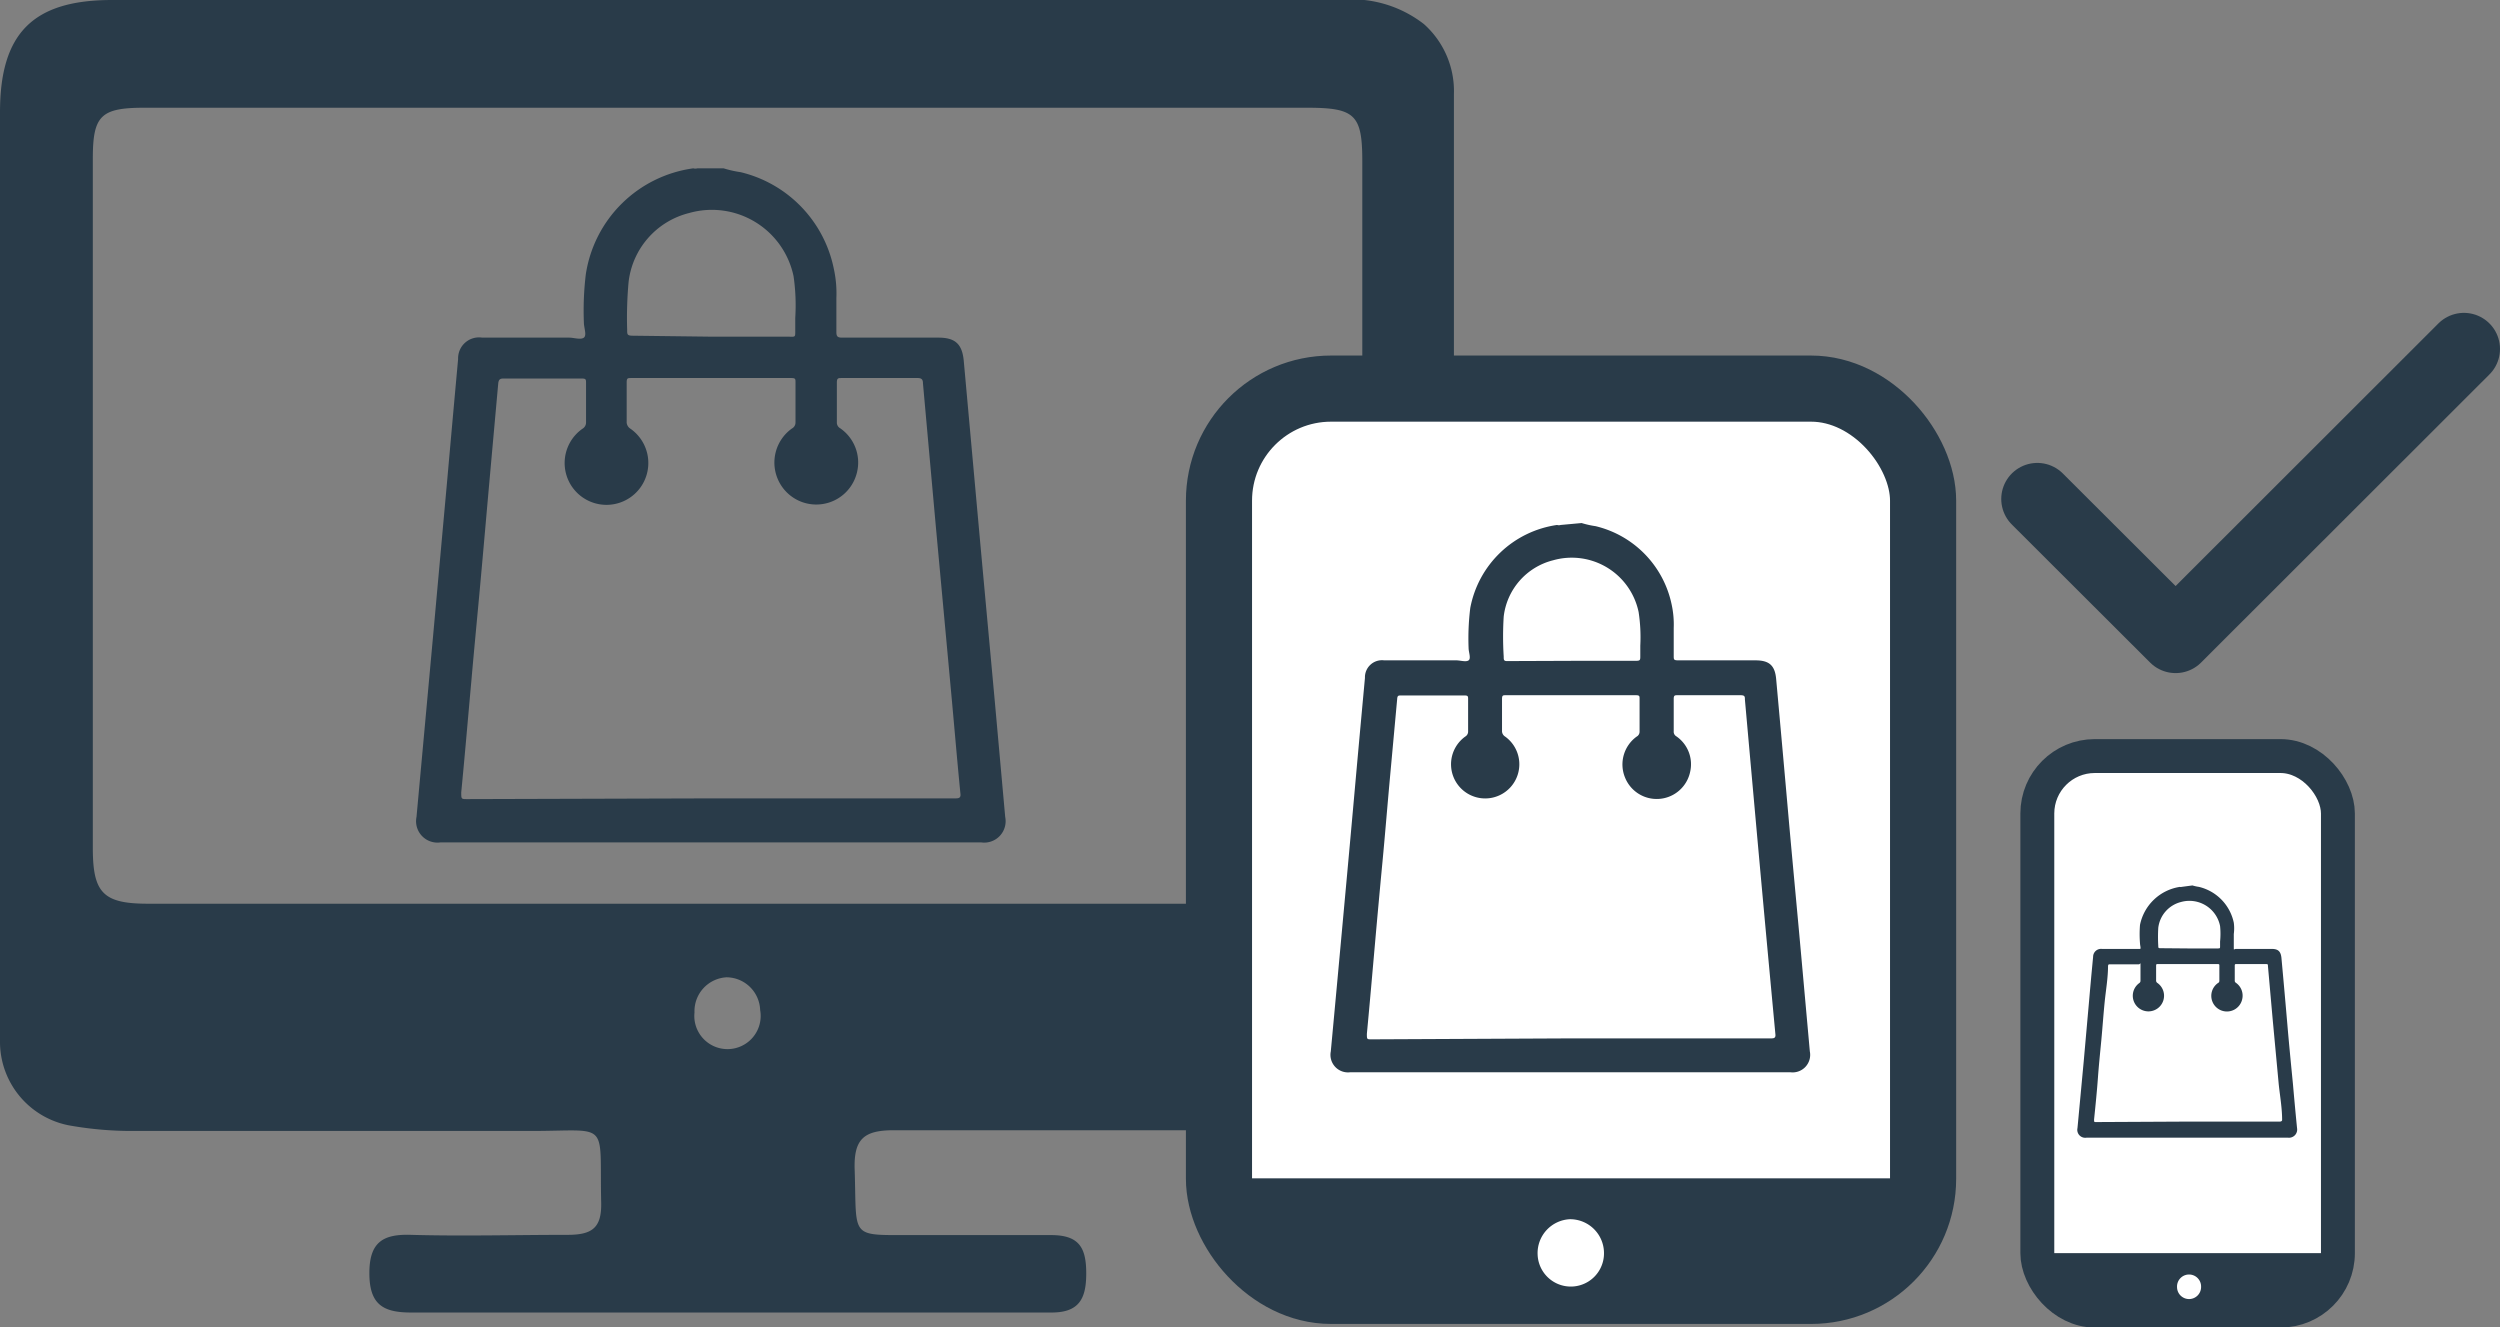 <svg xmlns="http://www.w3.org/2000/svg" viewBox="0 0 103.96 55.2"><rect x="0" y="0" width="103.96" height="55.2" fill="#808080" stroke="none"/><defs><style>.cls-1{fill:#293b49;}.cls-2,.cls-3,.cls-4{fill:#fff;}.cls-2,.cls-4,.cls-5{stroke:#293b49;stroke-linecap:round;stroke-linejoin:round;}.cls-2{stroke-width:1.41px;}.cls-4{stroke-width:2.75px;}.cls-5{fill:none;stroke-width:3px;}</style></defs><title>responsive_icon</title><g id="Capa_2" data-name="Capa 2"><g id="Layer_1" data-name="Layer 1"><g id="_2PGJOo" data-name="2PGJOo"><path class="cls-1" d="M30.36,0H55.68a4.9,4.9,0,0,1,3.53,1A3.73,3.73,0,0,1,60.46,3.9q0,19.6,0,39.21a3.58,3.58,0,0,1-3.34,3.78A25.08,25.08,0,0,1,53,47c-5.28,0-10.56,0-15.84,0-1.24,0-1.66.37-1.62,1.63.1,3-.27,2.71,2.72,2.73,1.82,0,3.64,0,5.45,0,1.19,0,1.46.55,1.46,1.6s-.3,1.63-1.47,1.62c-5,0-10,0-14.93,0-3.9,0-7.79,0-11.68,0-1.18,0-1.73-.35-1.73-1.64s.57-1.63,1.74-1.59c2.16.06,4.33,0,6.49,0,1,0,1.43-.26,1.41-1.32-.08-3.48.41-3-2.92-3-5.54,0-11.08,0-16.62,0A14.77,14.77,0,0,1,3,46.82,3.54,3.54,0,0,1,0,43.36c0-1.25,0-2.51,0-3.76Q0,22.14,0,4.67C0,1.39,1.36,0,4.66,0Q17.51,0,30.36,0Zm-.14,4.48H6c-1.81,0-2.14.33-2.14,2.11q0,14.34,0,28.68c0,1.86.43,2.31,2.29,2.31H54.38c1.85,0,2.27-.45,2.27-2.32q0-14.28,0-28.55c0-1.94-.3-2.23-2.29-2.23Zm0,36.16a1.41,1.41,0,0,0-1.34,1.46A1.38,1.38,0,1,0,31.61,42,1.41,1.41,0,0,0,30.19,40.64Z"/></g><rect class="cls-2" x="84.72" y="31.44" width="12.5" height="23.06" rx="2.39" ry="2.39"/><path class="cls-1" d="M97.22,52.11a2.39,2.39,0,0,1-2.39,2.39H87.11a2.39,2.39,0,0,1-2.39-2.39"/><path class="cls-3" d="M91,53a.5.5,0,0,0-.47.52.49.49,0,1,0,1,0A.5.5,0,0,0,91,53Z"/><rect class="cls-4" x="50.69" y="16.16" width="29.28" height="37.52" rx="4.66" ry="4.66"/><path class="cls-1" d="M80,49a4.66,4.66,0,0,1-4.66,4.66h-20A4.66,4.66,0,0,1,50.69,49"/><path class="cls-3" d="M65.28,50.7a1.41,1.41,0,0,0-1.34,1.46,1.38,1.38,0,1,0,2.76-.08A1.41,1.41,0,0,0,65.28,50.7Z"/><g id="dZ0IkR"><path class="cls-1" d="M30.09,7a4.61,4.61,0,0,0,.71.16,5.19,5.19,0,0,1,3.87,4,4.79,4.79,0,0,1,.11,1.24c0,.47,0,.94,0,1.41,0,.19.06.23.24.23h4c.7,0,1,.26,1.06,1q.34,3.75.68,7.51c.2,2.18.4,4.35.6,6.53q.22,2.44.44,4.89a.89.89,0,0,1-1,1.06H18.32a.89.89,0,0,1-1-1.06q.34-3.71.68-7.42.3-3.31.6-6.62.22-2.48.45-5a.87.87,0,0,1,1-.89h3.61c.21,0,.49.1.62,0s0-.41,0-.63a12.57,12.57,0,0,1,.08-2A5.24,5.24,0,0,1,28.83,7,.3.3,0,0,0,29,7Zm-.53,26.2H39.71c.13,0,.25,0,.23-.18-.13-1.31-.24-2.62-.36-3.93q-.33-3.58-.66-7.15-.27-3-.54-6c0-.15-.05-.22-.22-.22H35c-.14,0-.2,0-.2.19,0,.55,0,1.1,0,1.65a.27.27,0,0,0,.14.25,1.73,1.73,0,0,1,.7,1.82,1.74,1.74,0,0,1-3.31.26,1.74,1.74,0,0,1,.6-2.07.28.28,0,0,0,.15-.25q0-.84,0-1.67c0-.14,0-.18-.18-.18H26.25c-.15,0-.19,0-.19.19q0,.8,0,1.61a.33.33,0,0,0,.16.31,1.74,1.74,0,1,1-2,0,.3.3,0,0,0,.15-.27c0-.54,0-1.09,0-1.63,0-.15,0-.19-.19-.19H20.93c-.14,0-.19.05-.21.19-.12,1.33-.24,2.66-.36,4s-.25,2.84-.38,4.27-.26,2.75-.38,4.13c-.14,1.54-.27,3.08-.42,4.62,0,.28,0,.28.25.28Zm0-19.2h3.17c.37,0,.34.06.34-.33,0-.15,0-.3,0-.45A8.43,8.43,0,0,0,33,11.49a3.47,3.47,0,0,0-4.35-2.63,3.35,3.35,0,0,0-2.51,2.86,16.4,16.4,0,0,0-.06,2c0,.19,0,.24.24.24Z"/></g><g id="dZ0IkR-2" data-name="dZ0IkR"><path class="cls-1" d="M65.77,21.75a3.77,3.77,0,0,0,.58.13,4.24,4.24,0,0,1,3.16,3.24,3.92,3.92,0,0,1,.09,1c0,.38,0,.77,0,1.15,0,.16,0,.19.2.19H73c.57,0,.81.21.86.78q.28,3.07.55,6.14c.16,1.78.33,3.56.49,5.34q.18,2,.36,4a.73.73,0,0,1-.8.87H56.14a.73.73,0,0,1-.8-.87q.28-3,.56-6.07.25-2.71.49-5.41.18-2,.37-4.05a.71.71,0,0,1,.8-.73h3c.17,0,.4.08.51,0s0-.34,0-.51a10.28,10.28,0,0,1,.07-1.67,4.29,4.29,0,0,1,3.61-3.45.25.25,0,0,0,.15,0Zm-.43,21.43h8.3c.1,0,.2,0,.19-.15-.1-1.07-.2-2.14-.3-3.22Q73.26,36.89,73,34q-.22-2.45-.44-4.91c0-.12,0-.18-.18-.18H69.76c-.11,0-.16,0-.16.15,0,.45,0,.9,0,1.35a.22.22,0,0,0,.11.21,1.41,1.41,0,0,1,.57,1.49,1.42,1.42,0,0,1-2.71.21,1.43,1.43,0,0,1,.49-1.69.23.23,0,0,0,.12-.2q0-.68,0-1.37c0-.11,0-.15-.15-.15H62.62c-.12,0-.16,0-.16.16q0,.66,0,1.31a.27.27,0,0,0,.13.25,1.42,1.42,0,1,1-1.66,0,.24.24,0,0,0,.12-.22c0-.44,0-.89,0-1.33,0-.12,0-.16-.15-.16H58.27c-.12,0-.16,0-.17.15-.1,1.09-.2,2.18-.3,3.27s-.2,2.33-.31,3.49-.21,2.25-.31,3.38-.22,2.52-.34,3.78c0,.23,0,.23.2.23Zm0-15.7h2.59c.3,0,.28,0,.28-.27,0-.12,0-.24,0-.36a6.9,6.9,0,0,0-.07-1.4,2.84,2.84,0,0,0-3.56-2.15,2.74,2.74,0,0,0-2.05,2.34,13.41,13.41,0,0,0,0,1.66c0,.15,0,.2.19.19Z"/></g><g id="dZ0IkR-3" data-name="dZ0IkR"><path class="cls-1" d="M91.17,36.82a1.73,1.73,0,0,0,.27.06,1.94,1.94,0,0,1,1.45,1.49,1.79,1.79,0,0,1,0,.47c0,.18,0,.35,0,.53s0,.09.09.09h1.49c.26,0,.37.1.4.36q.13,1.41.25,2.81c.07.82.15,1.63.23,2.45q.08.92.17,1.83a.34.34,0,0,1-.37.4H86.76a.33.33,0,0,1-.37-.4l.26-2.78.22-2.48q.08-.93.17-1.86a.33.33,0,0,1,.37-.33h1.35c.08,0,.18,0,.23,0s0-.15,0-.23a4.71,4.71,0,0,1,0-.77,2,2,0,0,1,1.66-1.58.11.11,0,0,0,.07,0ZM91,46.64h3.81s.09,0,.09-.07c0-.49-.09-1-.14-1.47l-.25-2.68q-.1-1.12-.2-2.25c0-.06,0-.08-.08-.08H93c-.05,0-.07,0-.07.07s0,.41,0,.62a.1.1,0,0,0,.05.09.65.65,0,0,1,.26.68.65.65,0,0,1-1.24.1.65.65,0,0,1,.23-.77.1.1,0,0,0,.06-.09q0-.31,0-.63c0-.05,0-.07-.07-.07H89.73c-.05,0-.07,0-.07.07s0,.4,0,.6a.12.12,0,0,0,.06.12.65.65,0,1,1-.76,0,.11.11,0,0,0,.05-.1c0-.2,0-.41,0-.61s0-.07-.07-.07h-1.2c-.05,0-.07,0-.08.07,0,.5-.09,1-.14,1.5s-.09,1.07-.14,1.6-.1,1-.14,1.55-.1,1.15-.16,1.73c0,.11,0,.11.09.11Zm0-7.2h1.19c.14,0,.13,0,.13-.12s0-.11,0-.17a3.16,3.16,0,0,0,0-.64,1.3,1.3,0,0,0-1.63-1,1.26,1.26,0,0,0-.94,1.07,6.15,6.15,0,0,0,0,.76c0,.07,0,.09.09.09Z"/></g><polyline class="cls-5" points="84.72 20.75 90.47 26.49 102.46 14.51"/></g></g></svg>